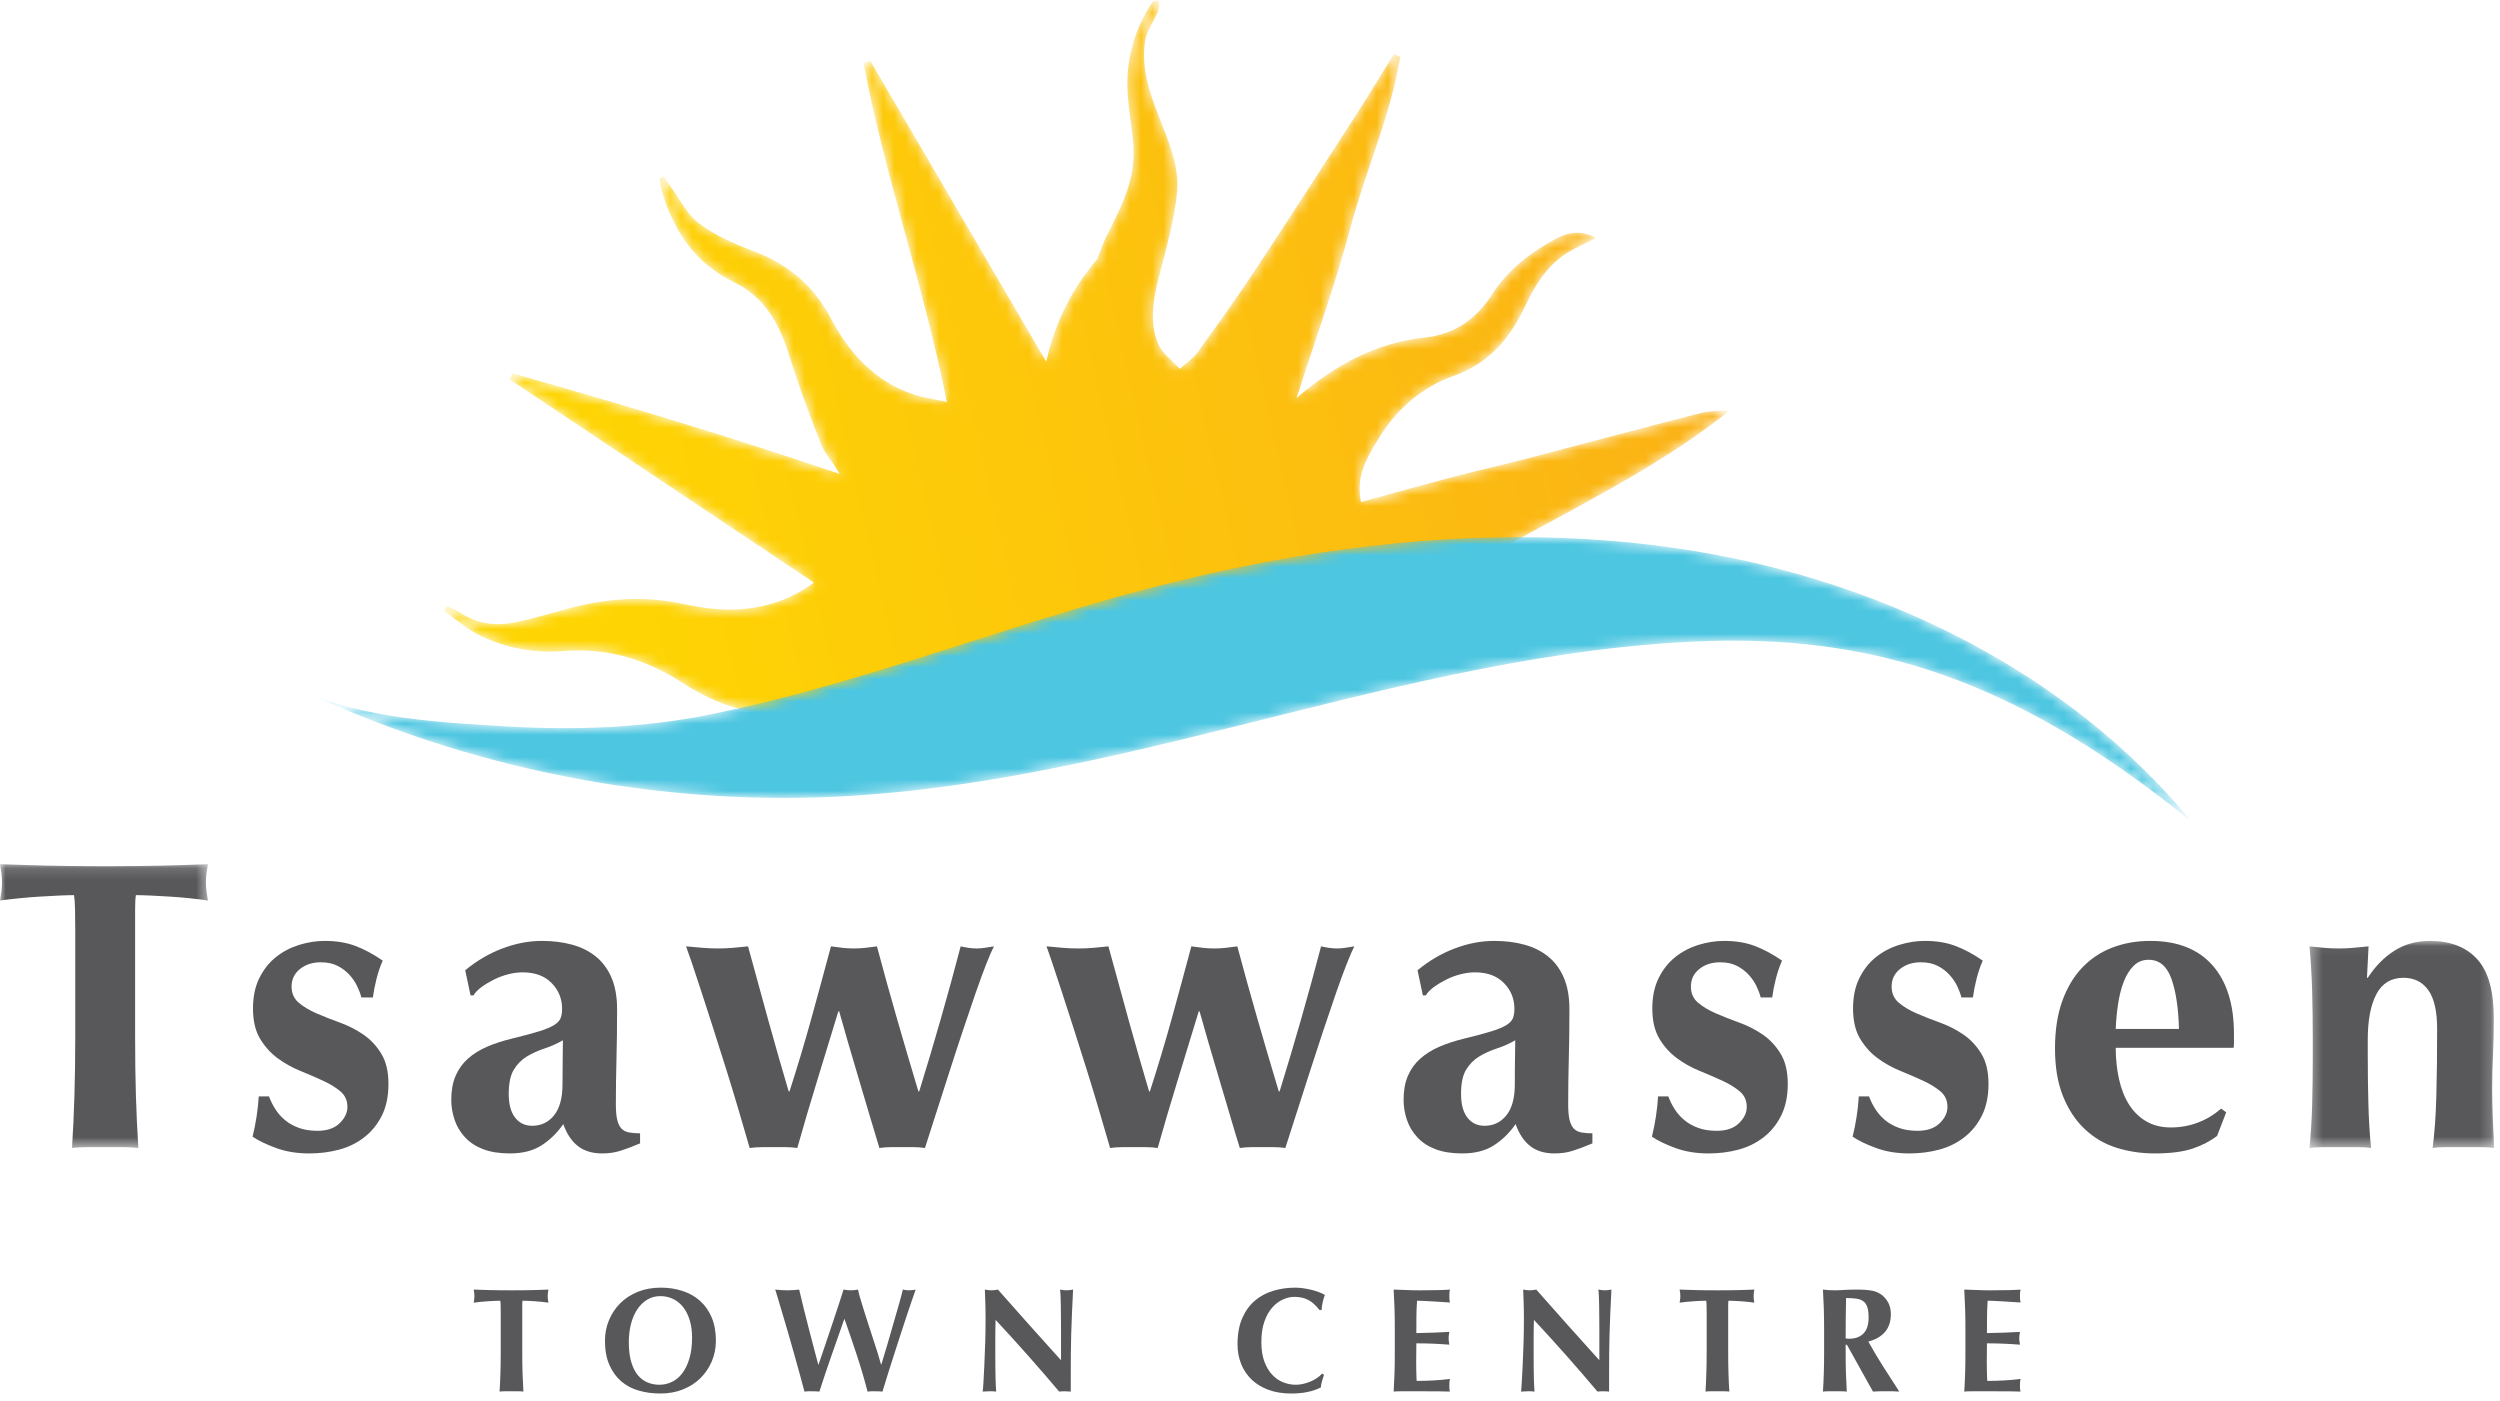 <?xml version="1.0" encoding="UTF-8"?>
<svg width="223px" height="125px" viewBox="0 0 223 125" version="1.1" xmlns="http://www.w3.org/2000/svg" xmlns:xlink="http://www.w3.org/1999/xlink">
    <!-- Generator: sketchtool 63.1 (101010) - https://sketch.com -->
    <title>340E5133-EC10-4E51-A5FD-3477426947B0</title>
    <desc>Created with sketchtool.</desc>
    <defs>
        <polygon id="path-1" points="0 1.14 18.548 1.14 18.548 26.457 0 26.457"></polygon>
        <polygon id="path-3" points="0.339 1.049 16.815 1.049 16.815 19.522 0.339 19.522"></polygon>
        <path d="M63.824,0.403 C63.608,0.425 63.461,0.621 63.341,0.802 L63.341,0.802 C61.979,2.905 61.25,5.413 61.273,7.921 L61.273,7.921 C61.29,9.736 61.69,11.526 61.816,13.339 L61.816,13.339 C62.033,16.507 60.627,18.977 59.268,21.73 L59.268,21.73 L58.565,23.502 C56.39,26.051 54.859,28.934 54.043,32.618 L54.043,32.618 C48.694,23.472 43.517,14.617 38.338,5.761 L38.338,5.761 L37.744,6.017 C39.666,16.092 43.103,25.814 45.178,36.211 L45.178,36.211 C43.982,35.939 43.002,35.812 42.088,35.494 L42.088,35.494 C38.66,34.299 36.429,31.799 34.783,28.663 L34.783,28.663 C33.288,25.813 30.994,23.905 27.965,22.764 L27.965,22.764 C26.262,22.125 24.532,21.367 23.088,20.294 L23.088,20.294 C22.004,19.488 21.354,18.099 20.516,16.964 L20.516,16.964 C20.306,16.681 20.12,16.381 19.922,16.089 L19.922,16.089 L19.579,16.244 C19.611,16.543 19.601,16.855 19.682,17.141 L19.682,17.141 C20.702,20.827 22.654,23.804 26.193,25.524 L26.193,25.524 C28.935,26.856 30.225,29.216 31.091,31.994 L31.091,31.994 C31.933,34.69 32.907,37.35 33.957,39.974 L33.957,39.974 C34.32,40.878 35.08,41.622 35.611,42.622 L35.611,42.622 C25.965,39.337 16.21,36.414 6.412,33.644 L6.412,33.644 C6.328,33.823 6.246,34.005 6.164,34.185 L6.164,34.185 C15.169,40.199 24.174,46.212 33.315,52.317 L33.315,52.317 C31.25,53.852 28.967,54.557 26.595,54.706 L26.595,54.706 C24.903,54.813 23.147,54.541 21.474,54.186 L21.474,54.186 C17.934,53.436 14.493,53.766 11.06,54.729 L11.06,54.729 C9.718,55.106 8.371,55.484 7.011,55.791 L7.011,55.791 C5.165,56.21 3.379,56.11 1.75,54.985 L1.75,54.985 C1.41,54.749 0.999,54.61 0.622,54.426 L0.622,54.426 C0.523,54.568 0.422,54.711 0.324,54.854 L0.324,54.854 C1.402,55.604 2.406,56.51 3.575,57.07 L3.575,57.07 C5.908,58.184 8.421,58.639 11.019,58.424 L11.019,58.424 C14.921,58.102 18.435,59.203 21.675,61.31 L21.675,61.31 C24.622,63.225 27.795,64.28 31.356,63.911 L31.356,63.911 C31.483,63.897 31.619,63.964 32.02,64.054 L32.02,64.054 C31.819,64.199 31.614,64.335 31.409,64.477 L31.409,64.477 L96.437,58.084 C95.958,57.796 95.486,57.498 95.034,57.174 L95.034,57.174 C92.509,55.358 89.669,54.659 86.197,54.433 L86.197,54.433 C95.67,47.93 106.23,43.982 115.025,36.95 L115.025,36.95 C114.156,37.026 113.253,36.978 112.419,37.192 L112.419,37.192 C107.236,38.517 102.073,39.911 96.898,41.261 L96.898,41.261 C94.709,41.831 92.5,42.322 90.313,42.895 L90.313,42.895 C87.627,43.602 84.954,44.355 82.117,45.132 L82.117,45.132 C81.617,42.775 82.72,41.036 83.753,39.366 L83.753,39.366 C85.34,36.799 87.569,34.872 90.437,33.858 L90.437,33.858 C93.578,32.75 95.451,30.453 96.804,27.57 L96.804,27.57 C97.675,25.718 98.754,24.006 100.537,22.889 L100.537,22.889 C101.276,22.426 102.091,22.086 103.087,21.578 L103.087,21.578 C101.76,20.839 100.566,21.067 99.494,21.648 L99.494,21.648 C97.227,22.872 95.205,24.43 93.787,26.639 L93.787,26.639 C92.372,28.842 90.439,30.18 87.798,30.461 L87.798,30.461 C83.408,30.925 79.765,32.95 76.367,35.851 L76.367,35.851 C77.999,30.762 79.832,25.728 81.201,20.568 L81.201,20.568 C82.552,15.484 84.779,10.629 85.617,5.41 L85.617,5.41 C85.426,5.332 85.238,5.255 85.047,5.178 L85.047,5.178 C83.898,7.028 82.772,8.896 81.591,10.727 L81.591,10.727 C78.643,15.297 75.699,19.87 72.698,24.404 L72.698,24.404 C71.054,26.889 69.326,29.318 67.577,31.73 L67.577,31.73 C67.152,32.318 66.5,32.746 65.956,33.249 L65.956,33.249 C65.3,32.522 64.401,31.9 64.039,31.049 L64.039,31.049 C63.195,29.059 63.595,26.998 64.115,24.949 L64.115,24.949 C64.753,22.445 65.488,19.926 65.719,17.371 L65.719,17.371 C65.864,15.792 65.355,14.057 64.781,12.527 L64.781,12.527 C63.743,9.77 62.411,7.096 62.846,4.053 L62.846,4.053 C62.977,3.127 63.634,2.283 64.001,1.38 L64.001,1.38 C64.088,1.169 64.327,0.402 63.869,0.402 L63.869,0.402 C63.857,0.402 63.84,0.402 63.824,0.403" id="path-5"></path>
        <linearGradient x1="9.099%" y1="58.561%" x2="100%" y2="46.921%" id="linearGradient-7">
            <stop stop-color="#FED503" offset="0%"></stop>
            <stop stop-color="#FBB116" offset="100%"></stop>
        </linearGradient>
        <path d="M73.8,5.993 C61.39,9.4 49.338,14.156 36.719,16.698 L36.719,16.698 C30.863,17.878 24.806,18.102 18.846,17.764 L18.846,17.764 C13.121,17.439 5.708,17.047 0.439,14.586 L0.439,14.586 C13.773,20.814 28.472,24.098 43.189,24.132 L43.189,24.132 C70.651,24.197 95.944,11.916 123.138,10.258 L123.138,10.258 C138.825,9.301 151.962,12.554 168.742,26.12 L168.742,26.12 C168.79,26.161 168.846,26.192 168.894,26.226 L168.894,26.226 C157.997,12.983 141.61,4.928 124.693,2.127 L124.693,2.127 C119.473,1.262 114.207,0.867 108.931,0.867 L108.931,0.867 C97.106,0.867 85.236,2.854 73.8,5.993" id="path-8"></path>
    </defs>
    <g id="Design" stroke="none" stroke-width="1" fill="none" fill-rule="evenodd">
        <g id="Homepage-UI" transform="translate(-210, -21)">
            <g id="Group-50" transform="translate(210, 20)">
                <g id="Group-43" transform="translate(0, 76.943)">
                    <path d="M44.659,40.545 C44.654,40.332 44.644,40.179 44.626,40.082 C44.497,40.082 44.336,40.086 44.147,40.094 C43.956,40.103 43.753,40.114 43.537,40.128 C43.321,40.14 43.1,40.159 42.876,40.181 C42.651,40.203 42.444,40.227 42.253,40.254 C42.271,40.157 42.286,40.06 42.299,39.962 C42.312,39.865 42.318,39.768 42.318,39.67 C42.318,39.574 42.312,39.477 42.299,39.379 C42.286,39.283 42.271,39.184 42.253,39.087 C42.547,39.097 42.812,39.106 43.05,39.114 C43.288,39.123 43.53,39.13 43.777,39.135 C44.023,39.139 44.291,39.143 44.581,39.148 C44.87,39.152 45.218,39.153 45.625,39.153 C46.031,39.153 46.379,39.152 46.669,39.148 C46.958,39.143 47.224,39.139 47.467,39.135 C47.708,39.13 47.944,39.123 48.174,39.114 C48.402,39.106 48.651,39.097 48.92,39.087 C48.902,39.184 48.887,39.283 48.873,39.379 C48.86,39.477 48.854,39.574 48.854,39.67 C48.854,39.768 48.86,39.865 48.873,39.962 C48.887,40.06 48.902,40.157 48.92,40.254 C48.746,40.227 48.551,40.203 48.335,40.181 C48.119,40.159 47.906,40.14 47.693,40.128 C47.482,40.114 47.282,40.103 47.09,40.094 C46.9,40.086 46.74,40.082 46.61,40.082 C46.602,40.125 46.595,40.187 46.591,40.266 C46.586,40.346 46.585,40.439 46.585,40.545 L46.585,41.246 L46.585,44.557 C46.585,45.29 46.593,45.941 46.61,46.511 C46.628,47.08 46.654,47.639 46.688,48.186 C46.541,48.169 46.382,48.159 46.208,48.159 L45.625,48.159 L45.041,48.159 C44.868,48.159 44.708,48.169 44.562,48.186 C44.596,47.639 44.622,47.08 44.639,46.511 C44.657,45.941 44.666,45.29 44.666,44.557 L44.666,41.246 C44.666,40.99 44.663,40.757 44.659,40.545" id="Fill-1" fill="#58585B"></path>
                    <path d="M61.732,43.366 C61.732,42.791 61.662,42.278 61.523,41.822 C61.385,41.368 61.192,40.981 60.946,40.664 C60.699,40.346 60.402,40.101 60.052,39.929 C59.701,39.757 59.318,39.67 58.905,39.67 C58.463,39.67 58.067,39.779 57.717,39.995 C57.368,40.211 57.072,40.505 56.83,40.876 C56.588,41.247 56.404,41.681 56.277,42.181 C56.154,42.679 56.09,43.212 56.09,43.776 C56.09,44.482 56.164,45.079 56.312,45.564 C56.459,46.05 56.655,46.44 56.907,46.736 C57.159,47.032 57.448,47.246 57.776,47.378 C58.104,47.511 58.449,47.577 58.815,47.577 C59.203,47.577 59.575,47.494 59.927,47.325 C60.283,47.157 60.593,46.902 60.855,46.557 C61.12,46.213 61.331,45.776 61.492,45.245 C61.652,44.716 61.732,44.089 61.732,43.366 M53.963,43.657 C53.963,43.004 54.083,42.39 54.32,41.817 C54.559,41.242 54.893,40.739 55.326,40.307 C55.757,39.873 56.28,39.535 56.894,39.286 C57.509,39.04 58.192,38.915 58.944,38.915 C59.636,38.915 60.279,39.013 60.876,39.208 C61.471,39.401 61.991,39.693 62.431,40.082 C62.871,40.47 63.22,40.962 63.476,41.558 C63.73,42.154 63.858,42.849 63.858,43.643 C63.858,44.305 63.734,44.924 63.489,45.497 C63.242,46.072 62.901,46.572 62.465,47.001 C62.028,47.429 61.507,47.763 60.9,48.001 C60.297,48.239 59.631,48.358 58.905,48.358 C58.222,48.358 57.578,48.273 56.98,48.1 C56.377,47.928 55.854,47.65 55.408,47.266 C54.965,46.882 54.612,46.392 54.352,45.795 C54.093,45.2 53.963,44.487 53.963,43.657" id="Fill-3" fill="#58585B"></path>
                    <path d="M74.777,43.24 C74.577,43.8 74.376,44.371 74.175,44.954 C73.972,45.538 73.774,46.111 73.585,46.676 C73.394,47.242 73.229,47.745 73.091,48.186 C72.891,48.169 72.672,48.16 72.43,48.16 L72.093,48.16 C71.98,48.16 71.866,48.169 71.756,48.186 C71.661,47.824 71.534,47.356 71.38,46.782 C71.224,46.208 71.054,45.6 70.873,44.954 C70.693,44.31 70.506,43.659 70.317,43 C70.126,42.344 69.947,41.742 69.784,41.194 C69.619,40.646 69.482,40.181 69.368,39.796 C69.257,39.412 69.182,39.177 69.149,39.088 C69.339,39.106 69.524,39.121 69.706,39.135 C69.888,39.148 70.065,39.153 70.237,39.153 C70.412,39.153 70.585,39.148 70.763,39.135 C70.941,39.121 71.115,39.106 71.288,39.088 C71.418,39.653 71.557,40.233 71.704,40.83 C71.851,41.425 72,42.012 72.152,42.59 C72.301,43.169 72.449,43.73 72.591,44.273 C72.733,44.815 72.867,45.317 72.986,45.776 L73.014,45.776 C73.203,45.219 73.408,44.616 73.63,43.968 C73.849,43.319 74.064,42.684 74.272,42.061 C74.478,41.439 74.668,40.864 74.843,40.339 C75.014,39.815 75.148,39.397 75.243,39.088 C75.356,39.106 75.464,39.121 75.568,39.135 C75.67,39.148 75.779,39.153 75.892,39.153 C76.004,39.153 76.112,39.148 76.216,39.135 C76.321,39.121 76.428,39.106 76.54,39.088 C76.576,39.283 76.638,39.543 76.734,39.869 C76.829,40.196 76.94,40.558 77.065,40.954 C77.191,41.353 77.325,41.772 77.467,42.213 C77.61,42.655 77.752,43.092 77.894,43.524 C78.038,43.958 78.171,44.368 78.292,44.756 C78.412,45.145 78.51,45.485 78.59,45.776 L78.614,45.776 C78.789,45.219 78.972,44.606 79.167,43.936 C79.362,43.264 79.549,42.614 79.73,41.988 C79.912,41.361 80.077,40.788 80.224,40.267 C80.37,39.746 80.474,39.352 80.533,39.088 C80.751,39.133 80.932,39.153 81.079,39.153 C81.174,39.153 81.271,39.148 81.372,39.135 C81.47,39.121 81.572,39.106 81.676,39.088 C81.615,39.256 81.52,39.53 81.391,39.909 C81.26,40.289 81.109,40.737 80.935,41.254 C80.764,41.771 80.578,42.332 80.38,42.941 C80.18,43.551 79.981,44.165 79.784,44.783 C79.582,45.4 79.391,46.006 79.206,46.597 C79.02,47.189 78.857,47.719 78.718,48.186 C78.519,48.169 78.3,48.16 78.058,48.16 L77.721,48.16 C77.608,48.16 77.497,48.169 77.384,48.186 C77.108,47.109 76.793,46.038 76.442,44.975 C76.094,43.911 75.722,42.827 75.334,41.723 L75.308,41.723 C75.153,42.174 74.976,42.679 74.777,43.24" id="Fill-5" fill="#58585B"></path>
                    <path d="M87.913,41.723 C87.913,41.114 87.904,40.602 87.888,40.187 C87.87,39.773 87.857,39.405 87.849,39.088 C88.09,39.133 88.284,39.153 88.432,39.153 C88.579,39.153 88.773,39.133 89.016,39.088 C89.957,40.157 90.89,41.206 91.811,42.24 C92.73,43.273 93.676,44.324 94.644,45.392 L94.644,44.24 L94.644,42.955 C94.644,42.522 94.642,42.096 94.637,41.677 C94.632,41.258 94.629,40.871 94.624,40.519 C94.62,40.165 94.61,39.861 94.599,39.604 C94.585,39.349 94.57,39.177 94.553,39.088 C94.795,39.133 94.989,39.153 95.136,39.153 C95.283,39.153 95.477,39.133 95.72,39.088 C95.677,39.892 95.642,40.617 95.617,41.267 C95.59,41.915 95.568,42.527 95.551,43.1 C95.534,43.674 95.523,44.242 95.52,44.803 C95.515,45.363 95.513,45.961 95.513,46.597 L95.513,48.186 C95.339,48.169 95.161,48.16 94.98,48.16 C94.791,48.16 94.622,48.169 94.475,48.186 C92.693,46.067 90.804,43.936 88.808,41.789 C88.8,42.046 88.793,42.301 88.788,42.558 C88.783,42.813 88.781,43.073 88.781,43.339 L88.781,44.875 C88.781,45.405 88.783,45.856 88.788,46.227 C88.793,46.597 88.8,46.911 88.808,47.167 C88.817,47.423 88.825,47.632 88.833,47.795 C88.842,47.96 88.852,48.089 88.86,48.186 C88.756,48.169 88.653,48.16 88.549,48.16 L88.251,48.16 C88.051,48.16 87.852,48.169 87.653,48.186 C87.671,48.116 87.693,47.864 87.719,47.431 C87.745,46.999 87.772,46.471 87.802,45.849 C87.834,45.227 87.859,44.551 87.881,43.822 C87.902,43.094 87.913,42.395 87.913,41.723" id="Fill-7" fill="#58585B"></path>
                    <path d="M117.921,47.252 C117.869,47.443 117.834,47.63 117.817,47.815 C117.117,48.177 116.235,48.359 115.172,48.359 C114.42,48.359 113.748,48.25 113.155,48.034 C112.563,47.818 112.062,47.514 111.65,47.121 C111.24,46.728 110.927,46.262 110.711,45.723 C110.495,45.184 110.386,44.602 110.386,43.975 C110.386,43.056 110.529,42.277 110.808,41.638 C111.089,40.997 111.466,40.476 111.936,40.075 C112.408,39.673 112.954,39.379 113.577,39.194 C114.199,39.009 114.852,38.916 115.536,38.916 C115.759,38.916 115.997,38.934 116.248,38.969 C116.5,39.005 116.741,39.051 116.975,39.109 C117.207,39.165 117.43,39.233 117.641,39.313 C117.854,39.393 118.033,39.476 118.18,39.565 C118.093,39.786 118.026,40.008 117.979,40.233 C117.931,40.459 117.899,40.686 117.882,40.915 L117.701,40.915 C117.371,40.491 117.035,40.189 116.69,40.008 C116.343,39.828 115.937,39.737 115.47,39.737 C115.125,39.737 114.776,39.816 114.428,39.976 C114.076,40.134 113.758,40.377 113.473,40.704 C113.187,41.03 112.956,41.448 112.779,41.955 C112.601,42.462 112.514,43.07 112.514,43.776 C112.514,44.456 112.604,45.036 112.785,45.518 C112.966,45.999 113.202,46.391 113.492,46.696 C113.781,47.001 114.11,47.225 114.479,47.366 C114.845,47.507 115.215,47.577 115.586,47.577 C115.794,47.577 116.006,47.553 116.221,47.504 C116.437,47.456 116.65,47.39 116.858,47.305 C117.065,47.221 117.261,47.118 117.447,46.995 C117.633,46.871 117.797,46.734 117.934,46.583 L118.102,46.689 C118.033,46.875 117.973,47.063 117.921,47.252" id="Fill-9" fill="#58585B"></path>
                    <path d="M124.391,40.803 C124.374,40.233 124.348,39.662 124.315,39.088 C124.704,39.097 125.088,39.11 125.468,39.127 C125.848,39.145 126.234,39.154 126.622,39.154 C127.261,39.154 127.831,39.148 128.326,39.135 C128.824,39.121 129.158,39.106 129.332,39.088 C129.297,39.23 129.28,39.415 129.28,39.645 C129.28,39.786 129.284,39.896 129.292,39.975 C129.302,40.055 129.316,40.143 129.332,40.24 C129.082,40.223 128.806,40.204 128.508,40.187 C128.211,40.17 127.921,40.152 127.641,40.134 C127.358,40.116 127.107,40.104 126.881,40.094 C126.657,40.085 126.496,40.081 126.4,40.081 C126.366,40.567 126.347,41.048 126.343,41.524 C126.339,42.002 126.338,42.483 126.338,42.968 C126.898,42.96 127.406,42.946 127.861,42.929 C128.315,42.912 128.789,42.888 129.28,42.862 C129.253,43.013 129.236,43.127 129.229,43.207 C129.221,43.286 129.216,43.37 129.216,43.458 C129.216,43.529 129.223,43.602 129.233,43.677 C129.247,43.752 129.264,43.861 129.28,44.002 C128.295,43.922 127.313,43.883 126.338,43.883 C126.338,44.165 126.334,44.447 126.331,44.729 C126.326,45.012 126.324,45.295 126.324,45.577 C126.324,46.151 126.338,46.703 126.362,47.233 C126.856,47.233 127.349,47.22 127.84,47.193 C128.333,47.167 128.831,47.123 129.332,47.06 C129.316,47.157 129.302,47.246 129.292,47.325 C129.284,47.405 129.28,47.516 129.28,47.657 C129.28,47.798 129.284,47.908 129.292,47.987 C129.302,48.067 129.316,48.133 129.332,48.186 C129.098,48.177 128.811,48.171 128.47,48.167 C128.128,48.162 127.659,48.16 127.064,48.16 L125.779,48.16 L125.007,48.16 C124.813,48.16 124.665,48.162 124.565,48.167 C124.466,48.171 124.382,48.177 124.315,48.186 C124.348,47.639 124.374,47.08 124.391,46.511 C124.41,45.941 124.416,45.291 124.416,44.558 L124.416,42.757 C124.416,42.024 124.41,41.372 124.391,40.803" id="Fill-11" fill="#58585B"></path>
                    <path d="M135.933,41.723 C135.933,41.114 135.924,40.602 135.906,40.187 C135.889,39.773 135.876,39.405 135.868,39.088 C136.11,39.133 136.304,39.153 136.452,39.153 C136.598,39.153 136.793,39.133 137.035,39.088 C137.977,40.157 138.909,41.206 139.83,42.24 C140.75,43.273 141.695,44.324 142.663,45.392 L142.663,44.24 L142.663,42.955 C142.663,42.522 142.661,42.096 142.656,41.677 C142.652,41.258 142.648,40.871 142.644,40.519 C142.639,40.165 142.63,39.861 142.617,39.604 C142.604,39.349 142.589,39.177 142.572,39.088 C142.815,39.133 143.009,39.153 143.156,39.153 C143.302,39.153 143.496,39.133 143.739,39.088 C143.696,39.892 143.662,40.617 143.636,41.267 C143.61,41.915 143.588,42.527 143.57,43.1 C143.553,43.674 143.543,44.242 143.538,44.803 C143.535,45.363 143.532,45.961 143.532,46.597 L143.532,48.186 C143.359,48.169 143.182,48.16 143,48.16 C142.81,48.16 142.641,48.169 142.495,48.186 C140.713,46.067 138.824,43.936 136.827,41.789 C136.819,42.046 136.812,42.301 136.808,42.558 C136.803,42.813 136.801,43.073 136.801,43.339 L136.801,44.875 C136.801,45.405 136.803,45.856 136.808,46.227 C136.812,46.597 136.819,46.911 136.827,47.167 C136.836,47.423 136.845,47.632 136.853,47.795 C136.862,47.96 136.871,48.089 136.879,48.186 C136.775,48.169 136.672,48.16 136.568,48.16 L136.27,48.16 C136.07,48.16 135.872,48.169 135.673,48.186 C135.69,48.116 135.712,47.864 135.738,47.431 C135.764,46.999 135.792,46.471 135.822,45.849 C135.853,45.227 135.879,44.551 135.901,43.822 C135.921,43.094 135.933,42.395 135.933,41.723" id="Fill-13" fill="#58585B"></path>
                    <path d="M152.228,40.545 C152.222,40.332 152.211,40.179 152.195,40.082 C152.065,40.082 151.905,40.086 151.716,40.094 C151.525,40.103 151.322,40.114 151.105,40.128 C150.89,40.14 150.668,40.159 150.445,40.181 C150.22,40.203 150.013,40.227 149.822,40.254 C149.839,40.157 149.853,40.06 149.868,39.962 C149.881,39.865 149.887,39.768 149.887,39.67 C149.887,39.574 149.881,39.477 149.868,39.379 C149.853,39.283 149.839,39.184 149.822,39.087 C150.116,39.097 150.38,39.106 150.618,39.114 C150.856,39.123 151.098,39.13 151.345,39.135 C151.591,39.139 151.86,39.143 152.15,39.148 C152.439,39.152 152.786,39.153 153.194,39.153 C153.599,39.153 153.947,39.152 154.237,39.148 C154.526,39.143 154.793,39.139 155.035,39.135 C155.277,39.13 155.513,39.123 155.743,39.114 C155.97,39.106 156.219,39.097 156.488,39.087 C156.47,39.184 156.454,39.283 156.44,39.379 C156.429,39.477 156.423,39.574 156.423,39.67 C156.423,39.768 156.429,39.865 156.44,39.962 C156.454,40.06 156.47,40.157 156.488,40.254 C156.313,40.227 156.119,40.203 155.904,40.181 C155.687,40.159 155.474,40.14 155.262,40.128 C155.049,40.114 154.849,40.103 154.659,40.094 C154.468,40.086 154.309,40.082 154.178,40.082 C154.17,40.125 154.164,40.187 154.16,40.266 C154.155,40.346 154.154,40.439 154.154,40.545 L154.154,41.246 L154.154,44.557 C154.154,45.29 154.162,45.941 154.178,46.511 C154.195,47.08 154.222,47.639 154.257,48.186 C154.11,48.169 153.949,48.159 153.777,48.159 L153.194,48.159 L152.61,48.159 C152.437,48.159 152.277,48.169 152.131,48.186 C152.164,47.639 152.191,47.08 152.207,46.511 C152.225,45.941 152.235,45.29 152.235,44.557 L152.235,41.246 C152.235,40.99 152.231,40.757 152.228,40.545" id="Fill-15" fill="#58585B"></path>
                    <path d="M166.68,41.577 C166.68,41.189 166.64,40.88 166.563,40.65 C166.486,40.421 166.367,40.247 166.206,40.128 C166.046,40.009 165.839,39.931 165.583,39.896 C165.329,39.861 165.024,39.844 164.669,39.844 C164.644,41.043 164.632,42.244 164.632,43.445 C164.682,43.455 164.732,43.461 164.78,43.465 C164.828,43.47 164.874,43.472 164.916,43.472 C165.486,43.472 165.923,43.315 166.226,43 C166.528,42.687 166.68,42.213 166.68,41.577 L166.68,41.577 Z M164.632,44.014 L164.632,44.558 C164.632,45.29 164.639,45.941 164.656,46.511 C164.674,47.08 164.7,47.639 164.734,48.186 C164.587,48.169 164.428,48.16 164.254,48.16 L163.671,48.16 L163.087,48.16 C162.914,48.16 162.756,48.169 162.608,48.186 C162.641,47.639 162.668,47.08 162.685,46.511 C162.703,45.941 162.711,45.29 162.711,44.558 L162.711,42.757 C162.711,42.024 162.703,41.372 162.685,40.803 C162.668,40.233 162.641,39.662 162.608,39.088 C162.756,39.106 162.914,39.121 163.087,39.135 C163.261,39.148 163.455,39.153 163.671,39.153 C163.904,39.153 164.17,39.143 164.468,39.121 C164.767,39.099 165.137,39.088 165.577,39.088 C165.907,39.088 166.187,39.097 166.42,39.114 C166.655,39.133 166.854,39.158 167.023,39.194 C167.192,39.23 167.338,39.276 167.464,39.334 C167.589,39.39 167.708,39.459 167.821,39.538 C168.08,39.733 168.286,39.973 168.437,40.26 C168.587,40.546 168.664,40.889 168.664,41.286 C168.664,41.931 168.49,42.456 168.145,42.862 C167.799,43.269 167.302,43.555 166.655,43.723 C167.068,44.473 167.514,45.222 167.989,45.968 C168.465,46.713 168.941,47.453 169.416,48.186 C169.217,48.169 169.022,48.16 168.832,48.16 L168.249,48.16 L167.658,48.16 C167.464,48.16 167.268,48.169 167.068,48.186 L164.748,44.014 L164.632,44.014 Z" id="Fill-17" fill="#58585B"></path>
                    <path d="M175.29,40.803 C175.273,40.233 175.246,39.662 175.213,39.088 C175.601,39.097 175.986,39.11 176.366,39.127 C176.746,39.145 177.132,39.154 177.52,39.154 C178.16,39.154 178.729,39.148 179.226,39.135 C179.722,39.121 180.057,39.106 180.231,39.088 C180.196,39.23 180.179,39.415 180.179,39.645 C180.179,39.786 180.183,39.896 180.192,39.975 C180.201,40.055 180.213,40.143 180.231,40.24 C179.98,40.223 179.705,40.204 179.407,40.187 C179.109,40.17 178.819,40.152 178.539,40.134 C178.257,40.116 178.004,40.104 177.78,40.094 C177.555,40.085 177.395,40.081 177.299,40.081 C177.265,40.567 177.246,41.048 177.242,41.524 C177.237,42.002 177.236,42.483 177.236,42.968 C177.796,42.96 178.305,42.946 178.759,42.929 C179.213,42.912 179.687,42.888 180.179,42.862 C180.152,43.013 180.135,43.127 180.127,43.207 C180.119,43.286 180.114,43.37 180.114,43.458 C180.114,43.529 180.121,43.602 180.133,43.677 C180.146,43.752 180.161,43.861 180.179,44.002 C179.193,43.922 178.212,43.883 177.236,43.883 C177.236,44.165 177.232,44.447 177.229,44.729 C177.224,45.012 177.222,45.295 177.222,45.577 C177.222,46.151 177.236,46.703 177.261,47.233 C177.754,47.233 178.247,47.22 178.739,47.193 C179.232,47.167 179.729,47.123 180.231,47.06 C180.213,47.157 180.201,47.246 180.192,47.325 C180.183,47.405 180.179,47.516 180.179,47.657 C180.179,47.798 180.183,47.908 180.192,47.987 C180.201,48.067 180.213,48.133 180.231,48.186 C179.997,48.177 179.71,48.171 179.368,48.167 C179.027,48.162 178.558,48.16 177.962,48.16 L176.678,48.16 L175.906,48.16 C175.712,48.16 175.564,48.162 175.465,48.167 C175.365,48.171 175.281,48.177 175.213,48.186 C175.246,47.639 175.273,47.08 175.29,46.511 C175.307,45.941 175.316,45.291 175.316,44.558 L175.316,42.757 C175.316,42.024 175.307,41.372 175.29,40.803" id="Fill-19" fill="#58585B"></path>
                    <g id="Group-23">
                        <mask id="mask-2" fill="white">
                            <use xlink:href="#path-1"></use>
                        </mask>
                        <g id="Clip-22"></g>
                        <path d="M6.694,5.194 C6.68,4.604 6.651,4.176 6.604,3.904 C6.241,3.904 5.797,3.917 5.268,3.941 C4.739,3.966 4.173,3.996 3.572,4.033 C2.97,4.069 2.357,4.119 1.731,4.181 C1.105,4.243 0.529,4.31 -0.001,4.384 C0.047,4.113 0.09,3.844 0.125,3.573 C0.162,3.303 0.18,3.032 0.18,2.762 C0.18,2.491 0.162,2.222 0.125,1.95 C0.09,1.681 0.047,1.411 -0.001,1.14 C0.816,1.165 1.558,1.19 2.219,1.214 C2.88,1.239 3.554,1.257 4.24,1.269 C4.926,1.282 5.67,1.294 6.478,1.306 C7.283,1.319 8.252,1.325 9.38,1.325 C10.513,1.325 11.481,1.319 12.286,1.306 C13.092,1.294 13.832,1.282 14.506,1.269 C15.18,1.257 15.834,1.239 16.473,1.214 C17.11,1.19 17.8,1.165 18.548,1.14 C18.499,1.411 18.458,1.681 18.419,1.95 C18.384,2.222 18.367,2.491 18.367,2.762 C18.367,3.032 18.384,3.303 18.419,3.573 C18.458,3.844 18.499,4.113 18.548,4.384 C18.066,4.31 17.524,4.243 16.924,4.181 C16.321,4.119 15.725,4.069 15.138,4.033 C14.548,3.996 13.987,3.966 13.458,3.941 C12.929,3.917 12.485,3.904 12.123,3.904 C12.1,4.028 12.081,4.199 12.069,4.421 C12.059,4.64 12.052,4.899 12.052,5.194 L12.052,7.146 L12.052,16.359 C12.052,18.4 12.075,20.211 12.123,21.795 C12.171,23.38 12.245,24.934 12.341,26.457 C11.931,26.407 11.486,26.383 11.004,26.383 L9.38,26.383 L7.758,26.383 C7.276,26.383 6.83,26.407 6.424,26.457 C6.52,24.934 6.59,23.38 6.639,21.795 C6.687,20.211 6.713,18.4 6.713,16.359 L6.713,7.146 C6.713,6.434 6.706,5.784 6.694,5.194" id="Fill-21" fill="#58585B" mask="url(#mask-2)"></path>
                    </g>
                    <path d="M24.563,22.999 C24.795,23.361 25.081,23.685 25.424,23.971 C25.766,24.258 26.176,24.489 26.651,24.662 C27.127,24.837 27.681,24.925 28.317,24.925 C29.171,24.925 29.83,24.701 30.294,24.251 C30.756,23.802 30.989,23.317 30.989,22.793 C30.989,22.22 30.782,21.759 30.366,21.41 C29.952,21.06 29.434,20.743 28.811,20.456 C28.188,20.17 27.511,19.877 26.778,19.577 C26.046,19.278 25.368,18.899 24.746,18.438 C24.124,17.976 23.606,17.396 23.191,16.698 C22.774,16.001 22.567,15.103 22.567,14.006 C22.567,12.958 22.758,12.056 23.136,11.295 C23.514,10.534 24.009,9.911 24.619,9.426 C25.228,8.939 25.919,8.578 26.688,8.341 C27.456,8.104 28.219,7.985 28.975,7.985 C30,7.985 30.91,8.136 31.704,8.435 C32.496,8.734 33.307,9.17 34.138,9.744 C33.919,10.242 33.735,10.778 33.589,11.352 C33.443,11.925 33.334,12.486 33.259,13.033 L32.235,13.033 C32.161,12.735 32.04,12.405 31.867,12.043 C31.698,11.681 31.466,11.339 31.173,11.014 C30.879,10.692 30.525,10.423 30.111,10.211 C29.694,9.999 29.196,9.893 28.61,9.893 C27.877,9.893 27.261,10.093 26.759,10.492 C26.26,10.89 26.01,11.414 26.01,12.062 C26.01,12.66 26.223,13.14 26.651,13.502 C27.078,13.862 27.608,14.181 28.244,14.454 C28.877,14.729 29.574,15.003 30.33,15.277 C31.086,15.552 31.782,15.907 32.417,16.343 C33.053,16.78 33.583,17.346 34.011,18.045 C34.437,18.743 34.65,19.64 34.65,20.737 C34.65,21.834 34.456,22.775 34.066,23.56 C33.675,24.345 33.15,24.994 32.49,25.504 C31.832,26.015 31.082,26.383 30.238,26.608 C29.397,26.831 28.511,26.944 27.584,26.944 C26.485,26.944 25.497,26.781 24.619,26.458 C23.739,26.134 23.044,25.798 22.53,25.449 C22.824,24.251 23.006,23.055 23.081,21.858 L23.997,21.858 C24.143,22.257 24.332,22.638 24.563,22.999" id="Fill-24" fill="#58585B"></path>
                    <path d="M50.175,20.774 C50.175,19.702 50.181,18.886 50.194,18.325 C50.205,17.764 50.211,17.271 50.211,16.848 C49.699,17.147 49.156,17.391 48.583,17.577 C48.009,17.764 47.484,18.002 47.008,18.288 C46.532,18.574 46.142,18.967 45.837,19.465 C45.53,19.964 45.379,20.687 45.379,21.634 C45.379,22.557 45.567,23.261 45.946,23.747 C46.324,24.233 46.83,24.477 47.466,24.477 C48.271,24.477 48.924,24.164 49.424,23.541 C49.925,22.918 50.175,21.996 50.175,20.774 L50.175,20.774 Z M41.498,10.604 C42.523,9.757 43.627,9.108 44.811,8.66 C45.995,8.21 47.172,7.986 48.345,7.986 C49.32,7.986 50.218,8.098 51.036,8.323 C51.853,8.546 52.56,8.902 53.16,9.388 C53.757,9.874 54.221,10.503 54.551,11.277 C54.88,12.05 55.044,12.984 55.044,14.081 C55.044,15.676 55.027,17.154 54.99,18.512 C54.953,19.871 54.935,21.223 54.935,22.569 C54.935,23.167 54.977,23.635 55.063,23.971 C55.148,24.308 55.277,24.563 55.446,24.738 C55.617,24.912 55.844,25.025 56.125,25.074 C56.405,25.125 56.729,25.149 57.095,25.149 L57.095,26.046 C56.387,26.346 55.788,26.57 55.301,26.72 C54.813,26.869 54.289,26.943 53.727,26.943 C52.824,26.943 52.091,26.72 51.53,26.271 C50.968,25.822 50.542,25.174 50.247,24.326 C49.687,25.125 49.034,25.76 48.29,26.234 C47.544,26.706 46.611,26.943 45.489,26.943 C44.561,26.943 43.767,26.819 43.109,26.57 C42.449,26.32 41.906,25.965 41.48,25.504 C41.052,25.043 40.74,24.519 40.546,23.933 C40.351,23.348 40.252,22.755 40.252,22.158 C40.252,21.335 40.381,20.625 40.637,20.026 C40.894,19.427 41.26,18.918 41.735,18.493 C42.211,18.069 42.779,17.714 43.438,17.428 C44.098,17.141 44.842,16.898 45.671,16.698 C46.696,16.45 47.507,16.231 48.106,16.044 C48.704,15.858 49.149,15.669 49.443,15.483 C49.736,15.296 49.925,15.09 50.01,14.866 C50.096,14.642 50.138,14.368 50.138,14.043 C50.138,13.146 49.828,12.379 49.205,11.744 C48.583,11.108 47.721,10.79 46.624,10.79 C46.208,10.79 45.781,10.847 45.342,10.959 C44.903,11.071 44.481,11.227 44.079,11.426 C43.676,11.626 43.31,11.843 42.98,12.08 C42.651,12.318 42.4,12.572 42.231,12.848 L41.973,12.848 L41.498,10.604 Z" id="Fill-26" fill="#58585B"></path>
                    <path d="M85.692,8.472 C86.228,8.597 86.704,8.659 87.12,8.659 C87.364,8.659 87.602,8.641 87.834,8.603 C88.065,8.566 88.34,8.522 88.658,8.472 C88.487,8.796 88.254,9.332 87.962,10.08 C87.669,10.828 87.345,11.712 86.991,12.735 C86.637,13.757 86.259,14.873 85.857,16.082 C85.454,17.291 85.056,18.506 84.667,19.727 C84.275,20.948 83.891,22.145 83.514,23.317 C83.135,24.488 82.8,25.537 82.506,26.458 C82.164,26.408 81.829,26.383 81.5,26.383 L80.492,26.383 L79.467,26.383 C79.125,26.383 78.783,26.408 78.442,26.458 C78.149,25.511 77.844,24.494 77.527,23.41 C77.21,22.325 76.892,21.255 76.574,20.195 C76.256,19.135 75.952,18.1 75.659,17.091 C75.367,16.082 75.097,15.141 74.854,14.268 L74.781,14.268 C74.145,16.362 73.517,18.418 72.895,20.438 C72.272,22.457 71.681,24.464 71.119,26.458 C70.777,26.408 70.429,26.383 70.076,26.383 L69.032,26.383 L67.971,26.383 C67.604,26.383 67.238,26.408 66.872,26.458 C66.603,25.537 66.292,24.47 65.938,23.26 C65.585,22.052 65.211,20.825 64.822,19.578 C64.43,18.331 64.04,17.097 63.649,15.876 C63.259,14.654 62.898,13.539 62.569,12.53 C62.24,11.519 61.953,10.653 61.709,9.93 C61.464,9.207 61.293,8.722 61.196,8.472 C61.734,8.522 62.227,8.566 62.679,8.603 C63.13,8.641 63.588,8.659 64.053,8.659 C64.492,8.659 64.938,8.641 65.389,8.603 C65.84,8.566 66.286,8.522 66.725,8.472 C67.311,10.641 67.921,12.865 68.555,15.147 C69.191,17.427 69.788,19.515 70.35,21.41 L70.424,21.41 C71.131,19.216 71.778,17.06 72.364,14.941 C72.949,12.822 73.535,10.666 74.121,8.472 C74.463,8.522 74.805,8.566 75.147,8.603 C75.488,8.641 75.83,8.659 76.172,8.659 C76.514,8.659 76.855,8.641 77.197,8.603 C77.539,8.566 77.88,8.522 78.223,8.472 C78.808,10.666 79.406,12.822 80.016,14.941 C80.626,17.06 81.262,19.216 81.92,21.41 L81.993,21.41 C83.336,17.071 84.569,12.76 85.692,8.472" id="Fill-28" fill="#58585B"></path>
                    <path d="M117.839,8.472 C118.376,8.597 118.851,8.659 119.267,8.659 C119.511,8.659 119.749,8.641 119.981,8.603 C120.213,8.566 120.487,8.522 120.805,8.472 C120.634,8.796 120.403,9.332 120.11,10.08 C119.817,10.828 119.493,11.712 119.139,12.735 C118.785,13.757 118.406,14.873 118.005,16.082 C117.601,17.291 117.204,18.506 116.814,19.727 C116.423,20.948 116.038,22.145 115.661,23.317 C115.282,24.488 114.947,25.537 114.653,26.458 C114.311,26.408 113.976,26.383 113.647,26.383 L112.639,26.383 L111.614,26.383 C111.272,26.383 110.93,26.408 110.591,26.458 C110.297,25.511 109.991,24.494 109.675,23.41 C109.357,22.325 109.04,21.255 108.721,20.195 C108.404,19.135 108.099,18.1 107.806,17.091 C107.514,16.082 107.244,15.141 107.001,14.268 L106.929,14.268 C106.293,16.362 105.665,18.418 105.043,20.438 C104.421,22.457 103.828,24.464 103.267,26.458 C102.925,26.408 102.576,26.383 102.223,26.383 L101.179,26.383 L100.118,26.383 C99.753,26.383 99.385,26.408 99.02,26.458 C98.75,25.537 98.439,24.47 98.085,23.26 C97.733,22.052 97.358,20.825 96.969,19.578 C96.579,18.331 96.188,17.097 95.797,15.876 C95.406,14.654 95.046,13.539 94.716,12.53 C94.388,11.519 94.1,10.653 93.856,9.93 C93.611,9.207 93.442,8.722 93.344,8.472 C93.882,8.522 94.374,8.566 94.826,8.603 C95.279,8.641 95.736,8.659 96.2,8.659 C96.639,8.659 97.085,8.641 97.538,8.603 C97.987,8.566 98.433,8.522 98.872,8.472 C99.459,10.641 100.068,12.865 100.702,15.147 C101.339,17.427 101.935,19.515 102.498,21.41 L102.571,21.41 C103.278,19.216 103.925,17.06 104.512,14.941 C105.098,12.822 105.682,10.666 106.268,8.472 C106.61,8.522 106.952,8.566 107.294,8.603 C107.635,8.641 107.978,8.659 108.32,8.659 C108.662,8.659 109.003,8.641 109.344,8.603 C109.686,8.566 110.027,8.522 110.37,8.472 C110.955,10.666 111.554,12.822 112.164,14.941 C112.773,17.06 113.409,19.216 114.067,21.41 L114.142,21.41 C115.484,17.071 116.716,12.76 117.839,8.472" id="Fill-30" fill="#58585B"></path>
                    <path d="M135.122,20.774 C135.122,19.702 135.127,18.886 135.14,18.325 C135.152,17.764 135.159,17.271 135.159,16.848 C134.646,17.147 134.103,17.391 133.53,17.577 C132.955,17.764 132.431,18.002 131.955,18.288 C131.479,18.574 131.088,18.967 130.783,19.465 C130.477,19.964 130.325,20.687 130.325,21.634 C130.325,22.557 130.515,23.261 130.893,23.747 C131.271,24.233 131.778,24.477 132.412,24.477 C133.219,24.477 133.87,24.164 134.372,23.541 C134.871,22.918 135.122,21.996 135.122,20.774 L135.122,20.774 Z M126.444,10.604 C127.469,9.757 128.574,9.108 129.758,8.66 C130.941,8.21 132.119,7.986 133.291,7.986 C134.267,7.986 135.164,8.098 135.983,8.323 C136.801,8.546 137.508,8.902 138.106,9.388 C138.704,9.874 139.168,10.503 139.497,11.277 C139.827,12.05 139.992,12.984 139.992,14.081 C139.992,15.676 139.973,17.154 139.936,18.512 C139.901,19.871 139.882,21.223 139.882,22.569 C139.882,23.167 139.924,23.635 140.009,23.971 C140.096,24.308 140.223,24.563 140.394,24.738 C140.565,24.912 140.791,25.025 141.072,25.074 C141.352,25.125 141.675,25.149 142.042,25.149 L142.042,26.046 C141.333,26.346 140.736,26.57 140.248,26.72 C139.76,26.869 139.235,26.943 138.674,26.943 C137.77,26.943 137.037,26.72 136.476,26.271 C135.915,25.822 135.488,25.174 135.195,24.326 C134.634,25.125 133.98,25.76 133.236,26.234 C132.492,26.706 131.558,26.943 130.435,26.943 C129.507,26.943 128.715,26.819 128.055,26.57 C127.396,26.32 126.852,25.965 126.426,25.504 C125.998,25.043 125.688,24.519 125.492,23.933 C125.297,23.348 125.2,22.755 125.2,22.158 C125.2,21.335 125.327,20.625 125.584,20.026 C125.84,19.427 126.206,18.918 126.682,18.493 C127.158,18.069 127.726,17.714 128.384,17.428 C129.044,17.141 129.788,16.898 130.619,16.698 C131.644,16.45 132.455,16.231 133.053,16.044 C133.651,15.858 134.097,15.669 134.389,15.483 C134.683,15.296 134.871,15.09 134.958,14.866 C135.042,14.642 135.085,14.368 135.085,14.043 C135.085,13.146 134.774,12.379 134.151,11.744 C133.53,11.108 132.669,10.79 131.571,10.79 C131.155,10.79 130.729,10.847 130.289,10.959 C129.849,11.071 129.429,11.227 129.026,11.426 C128.622,11.626 128.257,11.843 127.927,12.08 C127.597,12.318 127.347,12.572 127.177,12.848 L126.92,12.848 L126.444,10.604 Z" id="Fill-32" fill="#58585B"></path>
                    <path d="M149.383,22.999 C149.615,23.361 149.902,23.685 150.244,23.971 C150.586,24.258 150.995,24.489 151.47,24.662 C151.946,24.837 152.5,24.925 153.136,24.925 C153.99,24.925 154.65,24.701 155.113,24.251 C155.576,23.802 155.81,23.317 155.81,22.793 C155.81,22.22 155.602,21.759 155.185,21.41 C154.771,21.06 154.253,20.743 153.63,20.456 C153.008,20.17 152.331,19.877 151.598,19.577 C150.867,19.278 150.188,18.899 149.566,18.438 C148.944,17.976 148.424,17.396 148.01,16.698 C147.594,16.001 147.386,15.103 147.386,14.006 C147.386,12.958 147.577,12.056 147.955,11.295 C148.333,10.534 148.828,9.911 149.437,9.426 C150.049,8.939 150.737,8.578 151.507,8.341 C152.275,8.104 153.039,7.985 153.795,7.985 C154.821,7.985 155.73,8.136 156.523,8.435 C157.316,8.734 158.127,9.17 158.958,9.744 C158.738,10.242 158.554,10.778 158.409,11.352 C158.263,11.925 158.152,12.486 158.079,13.033 L157.054,13.033 C156.98,12.735 156.858,12.405 156.688,12.043 C156.517,11.681 156.286,11.339 155.992,11.014 C155.699,10.692 155.345,10.423 154.93,10.211 C154.514,9.999 154.015,9.893 153.429,9.893 C152.697,9.893 152.08,10.093 151.58,10.492 C151.079,10.89 150.829,11.414 150.829,12.062 C150.829,12.66 151.043,13.14 151.47,13.502 C151.897,13.862 152.428,14.181 153.063,14.454 C153.697,14.729 154.393,15.003 155.15,15.277 C155.907,15.552 156.602,15.907 157.237,16.343 C157.871,16.78 158.402,17.346 158.83,18.045 C159.256,18.743 159.469,19.64 159.469,20.737 C159.469,21.834 159.275,22.775 158.884,23.56 C158.494,24.345 157.969,24.994 157.311,25.504 C156.651,26.015 155.901,26.383 155.059,26.608 C154.216,26.831 153.331,26.944 152.403,26.944 C151.306,26.944 150.317,26.781 149.437,26.458 C148.559,26.134 147.864,25.798 147.351,25.449 C147.644,24.251 147.827,23.055 147.901,21.858 L148.816,21.858 C148.962,22.257 149.151,22.638 149.383,22.999" id="Fill-34" fill="#58585B"></path>
                    <path d="M167.288,22.999 C167.519,23.361 167.806,23.685 168.149,23.971 C168.49,24.258 168.899,24.489 169.375,24.662 C169.851,24.837 170.405,24.925 171.041,24.925 C171.895,24.925 172.554,24.701 173.018,24.251 C173.481,23.802 173.713,23.317 173.713,22.793 C173.713,22.22 173.505,21.759 173.089,21.41 C172.676,21.06 172.157,20.743 171.535,20.456 C170.913,20.17 170.235,19.877 169.503,19.577 C168.77,19.278 168.093,18.899 167.47,18.438 C166.849,17.976 166.329,17.396 165.915,16.698 C165.499,16.001 165.291,15.103 165.291,14.006 C165.291,12.958 165.481,12.056 165.86,11.295 C166.238,10.534 166.732,9.911 167.342,9.426 C167.952,8.939 168.642,8.578 169.412,8.341 C170.18,8.104 170.943,7.985 171.699,7.985 C172.725,7.985 173.634,8.136 174.427,8.435 C175.22,8.734 176.032,9.17 176.862,9.744 C176.642,10.242 176.459,10.778 176.313,11.352 C176.167,11.925 176.057,12.486 175.984,13.033 L174.959,13.033 C174.885,12.735 174.762,12.405 174.593,12.043 C174.422,11.681 174.189,11.339 173.897,11.014 C173.604,10.692 173.25,10.423 172.834,10.211 C172.419,9.999 171.919,9.893 171.333,9.893 C170.602,9.893 169.984,10.093 169.484,10.492 C168.984,10.89 168.733,11.414 168.733,12.062 C168.733,12.66 168.948,13.14 169.375,13.502 C169.801,13.862 170.332,14.181 170.968,14.454 C171.602,14.729 172.298,15.003 173.055,15.277 C173.812,15.552 174.507,15.907 175.141,16.343 C175.776,16.78 176.307,17.346 176.735,18.045 C177.161,18.743 177.374,19.64 177.374,20.737 C177.374,21.834 177.18,22.775 176.789,23.56 C176.399,24.345 175.874,24.994 175.214,25.504 C174.556,26.015 173.805,26.383 172.963,26.608 C172.121,26.831 171.236,26.944 170.308,26.944 C169.211,26.944 168.221,26.781 167.342,26.458 C166.464,26.134 165.768,25.798 165.255,25.449 C165.549,24.251 165.732,23.055 165.804,21.858 L166.721,21.858 C166.866,22.257 167.056,22.638 167.288,22.999" id="Fill-36" fill="#58585B"></path>
                    <path d="M194.364,15.838 C194.314,13.969 194.089,12.473 193.687,11.352 C193.281,10.229 192.607,9.669 191.655,9.669 C191.115,9.669 190.665,9.856 190.299,10.229 C189.933,10.604 189.641,11.084 189.421,11.67 C189.2,12.255 189.036,12.916 188.927,13.651 C188.817,14.386 188.75,15.116 188.724,15.838 L194.364,15.838 Z M188.724,17.521 C188.724,18.518 188.823,19.453 189.018,20.326 C189.213,21.198 189.512,21.952 189.914,22.588 C190.318,23.224 190.831,23.722 191.451,24.084 C192.076,24.445 192.8,24.626 193.631,24.626 C195.315,24.626 196.817,24.065 198.135,22.943 L198.574,23.279 L197.769,25.374 C197.158,25.848 196.425,26.228 195.573,26.513 C194.718,26.8 193.595,26.943 192.203,26.943 C191.007,26.943 189.872,26.776 188.799,26.438 C187.724,26.103 186.779,25.548 185.962,24.775 C185.142,24.003 184.497,23.024 184.021,21.84 C183.544,20.656 183.306,19.241 183.306,17.596 C183.306,15.976 183.519,14.567 183.947,13.37 C184.374,12.174 184.966,11.177 185.722,10.378 C186.479,9.582 187.376,8.983 188.415,8.584 C189.451,8.186 190.58,7.986 191.8,7.986 C194.217,7.986 196.067,8.709 197.347,10.154 C198.629,11.6 199.27,13.645 199.27,16.287 L199.27,17.071 C199.27,17.297 199.257,17.446 199.233,17.521 L188.724,17.521 Z" id="Fill-38" fill="#58585B"></path>
                    <g id="Group-42" transform="translate(205.668, 6.936)">
                        <mask id="mask-4" fill="white">
                            <use xlink:href="#path-3"></use>
                        </mask>
                        <g id="Clip-41"></g>
                        <path d="M5.537,4.341 C6.221,3.293 7.021,2.484 7.936,1.91 C8.851,1.336 9.895,1.049 11.066,1.049 C12.898,1.049 14.307,1.593 15.295,2.677 C16.284,3.761 16.779,5.513 16.779,7.93 C16.779,9.201 16.753,10.324 16.705,11.296 C16.656,12.268 16.633,13.24 16.633,14.212 C16.633,15.01 16.65,15.876 16.686,16.811 C16.724,17.746 16.766,18.649 16.816,19.522 C16.497,19.472 16.095,19.447 15.607,19.447 L14.069,19.447 L12.531,19.447 C12.043,19.447 11.639,19.472 11.323,19.522 C11.493,18.226 11.604,16.699 11.652,14.941 C11.701,13.184 11.724,11.171 11.724,8.902 C11.724,7.332 11.463,6.18 10.939,5.444 C10.413,4.708 9.675,4.341 8.724,4.341 C7.625,4.341 6.819,4.827 6.307,5.799 C5.794,6.772 5.537,8.117 5.537,9.837 L5.537,11.333 C5.537,12.854 5.556,14.286 5.593,15.633 C5.63,16.98 5.706,18.276 5.831,19.522 C5.513,19.472 5.117,19.447 4.641,19.447 L3.084,19.447 L1.547,19.447 C1.083,19.447 0.68,19.472 0.339,19.522 C0.458,18.276 0.54,16.98 0.576,15.633 C0.613,14.286 0.631,12.854 0.631,11.333 L0.631,9.837 C0.631,8.317 0.613,6.891 0.576,5.555 C0.54,4.223 0.458,2.883 0.339,1.536 C0.778,1.587 1.211,1.63 1.638,1.667 C2.065,1.705 2.499,1.723 2.938,1.723 C3.378,1.723 3.81,1.705 4.238,1.667 C4.665,1.63 5.123,1.587 5.609,1.536 L5.465,4.341 L5.537,4.341 Z" id="Fill-40" fill="#58585B" mask="url(#mask-4)"></path>
                    </g>
                </g>
                <g id="Group-46" transform="translate(39.285, 0.65)">
                    <mask id="mask-6" fill="white">
                        <use xlink:href="#path-5"></use>
                    </mask>
                    <g id="Clip-45"></g>
                    <path d="M63.341,0.802 C61.979,2.905 61.25,5.413 61.273,7.921 C61.29,9.736 61.69,11.526 61.816,13.339 C62.033,16.507 60.627,18.977 59.268,21.73 L58.565,23.502 C56.39,26.051 54.859,28.934 54.043,32.618 C48.694,23.472 43.517,14.617 38.338,5.761 L37.744,6.017 C39.666,16.092 43.103,25.814 45.178,36.211 C43.982,35.939 43.002,35.812 42.088,35.494 C38.66,34.299 36.429,31.799 34.783,28.663 C33.288,25.813 30.994,23.905 27.965,22.764 C26.262,22.125 24.532,21.367 23.088,20.294 C22.004,19.488 21.354,18.099 20.516,16.964 C20.306,16.681 20.12,16.381 19.922,16.089 L19.579,16.244 C19.611,16.543 19.601,16.855 19.682,17.141 C20.702,20.827 22.654,23.804 26.193,25.524 C28.935,26.856 30.225,29.216 31.091,31.994 C31.933,34.69 32.907,37.35 33.957,39.974 C34.32,40.878 35.08,41.622 35.611,42.622 C25.965,39.337 16.21,36.414 6.412,33.644 C6.328,33.823 6.246,34.005 6.164,34.185 C15.169,40.199 24.174,46.212 33.315,52.317 C31.25,53.852 28.967,54.557 26.595,54.706 C24.903,54.813 23.147,54.541 21.474,54.186 C17.934,53.436 14.493,53.766 11.06,54.729 C9.718,55.106 8.371,55.484 7.011,55.791 C5.165,56.21 3.379,56.11 1.75,54.985 C1.41,54.749 0.999,54.61 0.622,54.426 C0.523,54.568 0.422,54.711 0.324,54.854 C1.402,55.604 2.406,56.51 3.575,57.07 C5.908,58.184 8.421,58.639 11.019,58.424 C14.921,58.102 18.435,59.203 21.675,61.31 C24.622,63.225 27.795,64.28 31.356,63.911 C31.483,63.897 31.619,63.964 32.02,64.054 C31.819,64.199 31.614,64.335 31.409,64.477 L96.437,58.084 C95.958,57.796 95.486,57.498 95.034,57.174 C92.509,55.358 89.669,54.659 86.197,54.433 C95.67,47.93 106.23,43.982 115.025,36.95 C114.156,37.026 113.253,36.978 112.419,37.192 C107.236,38.517 102.073,39.911 96.898,41.261 C94.709,41.831 92.5,42.322 90.313,42.895 C87.627,43.602 84.954,44.355 82.117,45.132 C81.617,42.775 82.72,41.036 83.753,39.366 C85.34,36.799 87.569,34.872 90.437,33.858 C93.578,32.75 95.451,30.453 96.804,27.57 C97.675,25.718 98.754,24.006 100.537,22.889 C101.276,22.426 102.091,22.086 103.087,21.578 C101.76,20.839 100.566,21.067 99.494,21.648 C97.227,22.872 95.205,24.43 93.787,26.639 C92.372,28.842 90.439,30.18 87.798,30.461 C83.408,30.925 79.765,32.95 76.367,35.851 C77.999,30.762 79.832,25.728 81.201,20.568 C82.552,15.484 84.779,10.629 85.617,5.41 C85.426,5.332 85.238,5.255 85.047,5.178 C83.898,7.028 82.772,8.896 81.591,10.727 C78.643,15.297 75.699,19.87 72.698,24.404 C71.054,26.889 69.326,29.318 67.577,31.73 C67.152,32.318 66.5,32.746 65.956,33.249 C65.3,32.522 64.401,31.9 64.039,31.049 C63.195,29.059 63.595,26.998 64.115,24.949 C64.753,22.445 65.488,19.926 65.719,17.371 C65.864,15.792 65.355,14.057 64.781,12.527 C63.743,9.77 62.411,7.096 62.846,4.053 C62.977,3.127 63.634,2.283 64.001,1.38 C64.088,1.169 64.327,0.402 63.869,0.402 C63.857,0.402 63.84,0.402 63.824,0.403 C63.608,0.425 63.461,0.621 63.341,0.802 Z" id="Fill-44" fill="url(#linearGradient-7)" mask="url(#mask-6)"></path>
                </g>
                <g id="Group-49" transform="translate(26.575, 48.044)">
                    <mask id="mask-9" fill="white">
                        <use xlink:href="#path-8"></use>
                    </mask>
                    <g id="Clip-48"></g>
                    <path d="M73.8,5.993 C61.39,9.4 49.338,14.156 36.719,16.698 L36.719,16.698 C30.863,17.878 24.806,18.102 18.846,17.764 L18.846,17.764 C13.121,17.439 5.708,17.047 0.439,14.586 L0.439,14.586 C13.773,20.814 28.472,24.098 43.189,24.132 L43.189,24.132 C70.651,24.197 95.944,11.916 123.138,10.258 L123.138,10.258 C138.825,9.301 151.962,12.554 168.742,26.12 L168.742,26.12 C168.79,26.161 168.846,26.192 168.894,26.226 L168.894,26.226 C157.997,12.983 141.61,4.928 124.693,2.127 L124.693,2.127 C119.473,1.262 114.207,0.867 108.931,0.867 L108.931,0.867 C97.106,0.867 85.236,2.854 73.8,5.993" id="Fill-47" fill="#4DC6E1" mask="url(#mask-9)"></path>
                </g>
            </g>
        </g>
    </g>
</svg>